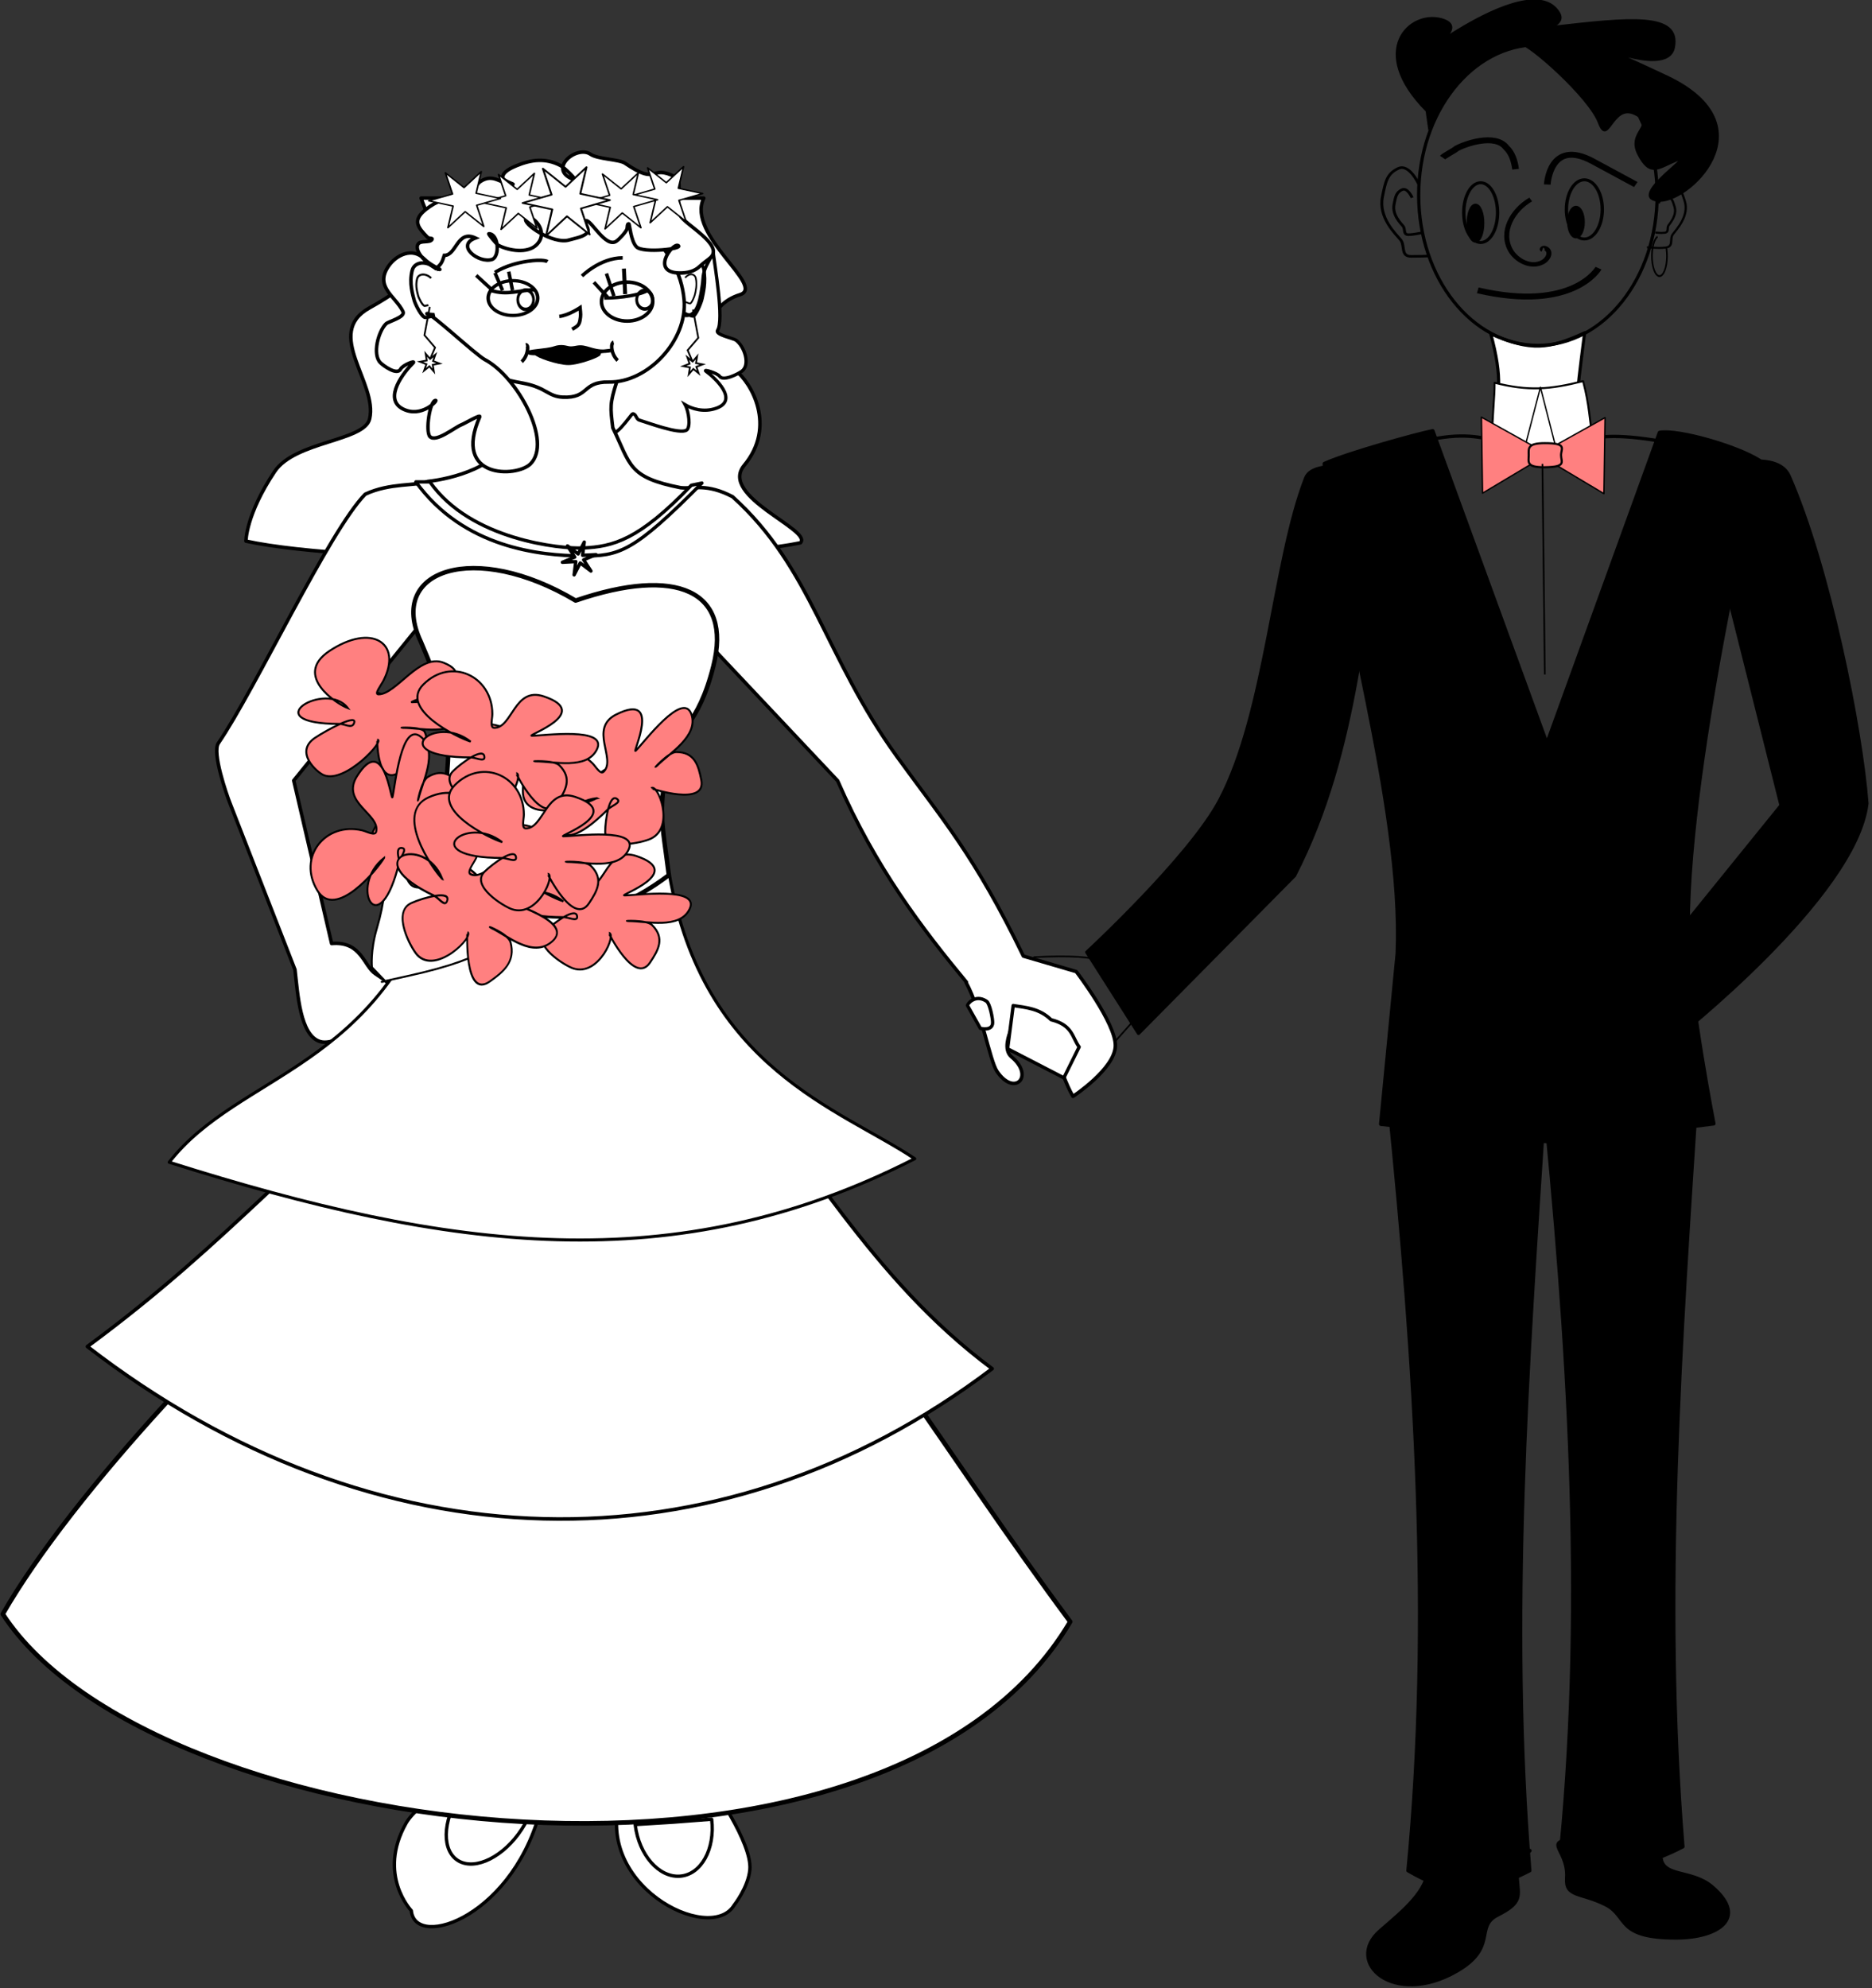 <?xml version="1.0" encoding="UTF-8" standalone="no"?>
<!-- Created with Inkscape (http://www.inkscape.org/) -->
<svg xmlns:dc="http://purl.org/dc/elements/1.1/" xmlns:cc="http://creativecommons.org/ns#" xmlns:rdf="http://www.w3.org/1999/02/22-rdf-syntax-ns#" xmlns:svg="http://www.w3.org/2000/svg" xmlns="http://www.w3.org/2000/svg" xmlns:xlink="http://www.w3.org/1999/xlink" xmlns:sodipodi="http://sodipodi.sourceforge.net/DTD/sodipodi-0.dtd" xmlns:inkscape="http://www.inkscape.org/namespaces/inkscape" width="506.383" height="537.851" id="svg2" version="1.1" inkscape:version="0.48.0 r9654" sodipodi:docname="cartoon.svg">
  <rect width="100%" height="100%" fill="#333333" stroke="none"/>
  <defs id="defs4"/>
  <sodipodi:namedview id="base" pagecolor="#ffffff" bordercolor="#666666" borderopacity="1.0" inkscape:pageopacity="0.0" inkscape:pageshadow="2" inkscape:zoom="2.8" inkscape:cx="410.75335" inkscape:cy="414.40575" inkscape:document-units="px" inkscape:current-layer="layer1" showgrid="false" inkscape:window-width="1280" inkscape:window-height="968" inkscape:window-x="-4" inkscape:window-y="-4" inkscape:window-maximized="1" showborder="false" showguides="true" inkscape:guide-bbox="true" fit-margin-top="0" fit-margin-left="0" fit-margin-right="0" fit-margin-bottom="0"/>
  <g inkscape:label="Layer 1" inkscape:groupmode="layer" id="layer1" transform="translate(-395.344,-963.48)">
    <g id="g3265" transform="matrix(0.453,0,0,0.453,611.315,816.751)">
      <path sodipodi:nodetypes="ccccc" inkscape:connector-curvature="0" id="rect3127" d="m 413.449,523.258 c 24.041,10.672 35.021,9.036 56.031,-0.626 -5.992,48.217 -5.709,35.367 4.806,62.587 -18.922,5.604 -38.406,8.283 -60,0 4.178,-27.22 6.389,-34.741 -0.837,-61.961 z" style="fill:#ffffff;fill-opacity:1;fill-rule:evenodd;stroke:#000000;stroke-width:1.861;stroke-linecap:round;stroke-linejoin:round;stroke-miterlimit:4;stroke-opacity:1;stroke-dashoffset:0"/>
      <g transform="matrix(1,0,0,0.884,117.178,75.584)" id="g3781">
        <path sodipodi:type="arc" style="fill:none;stroke:#000000;stroke-width:2.73;stroke-opacity:1" id="path2985" sodipodi:cx="351.42856" sodipodi:cy="443.79074" sodipodi:rx="100" sodipodi:ry="128.21048" d="m 451.429,443.791 c 0,70.809 -44.772,128.21 -100,128.21 -55.228,0 -100,-57.402 -100,-128.21 0,-70.809 44.772,-128.21 100,-128.21 55.228,0 100,57.402 100,128.21 z" transform="matrix(0.712,0,0,0.792,74.191,61.19)"/>
        <path sodipodi:type="arc" style="fill:none;stroke:#000000;stroke-width:2;stroke-linecap:round;stroke-linejoin:round;stroke-miterlimit:4;stroke-opacity:1;stroke-dasharray:none;stroke-dashoffset:0" id="path3755" sodipodi:cx="278.80209" sodipodi:cy="415.96606" sodipodi:rx="10.101525" sodipodi:ry="20.203051" d="m 288.904,415.966 c 0,11.158 -4.523,20.203 -10.102,20.203 -5.579,0 -10.102,-9.045 -10.102,-20.203 0,-11.158 4.523,-20.203 10.102,-20.203 5.579,0 10.102,9.045 10.102,20.203 z" transform="translate(11.429,8.571)"/>
        <path sodipodi:type="arc" style="fill:none;stroke:#000000;stroke-width:2;stroke-linecap:round;stroke-linejoin:round;stroke-miterlimit:4;stroke-opacity:1;stroke-dasharray:none;stroke-dashoffset:0" id="path3757" sodipodi:cx="342.14285" sodipodi:cy="426.64789" sodipodi:rx="10.714286" sodipodi:ry="20" d="m 352.857,426.648 c 0,11.046 -4.797,20 -10.714,20 -5.917,0 -10.714,-8.954 -10.714,-20 0,-11.046 4.797,-20 10.714,-20 5.917,0 10.714,8.954 10.714,20 z" transform="translate(10,-4.286)"/>
        <path sodipodi:type="arc" style="fill:#000000;stroke:#000000;stroke-width:2;stroke-linecap:round;stroke-linejoin:round;stroke-miterlimit:4;stroke-opacity:1;stroke-dasharray:none;stroke-dashoffset:0" id="path3759" sodipodi:cx="287.14285" sodipodi:cy="431.64789" sodipodi:rx="4.2857141" sodipodi:ry="12.142858" d="m 291.429,431.648 c 0,6.706 -1.919,12.143 -4.286,12.143 -2.367,0 -4.286,-5.437 -4.286,-12.143 0,-6.706 1.919,-12.143 4.286,-12.143 2.367,0 4.286,5.437 4.286,12.143 z"/>
        <path sodipodi:type="arc" style="fill:#000000;fill-opacity:1;fill-rule:evenodd;stroke:#000000;stroke-width:2;stroke-linecap:round;stroke-linejoin:round;stroke-miterlimit:4;stroke-opacity:1;stroke-dasharray:none;stroke-dashoffset:0" id="path3761" sodipodi:cx="347.14285" sodipodi:cy="430.93362" sodipodi:rx="4.2857141" sodipodi:ry="10" d="m 351.429,430.934 c 0,5.523 -1.919,10 -4.286,10 -2.367,0 -4.286,-4.477 -4.286,-10 0,-5.523 1.919,-10 4.286,-10 2.367,0 4.286,4.477 4.286,10 z"/>
        <path sodipodi:type="spiral" style="fill:none;stroke:#000000;stroke-width:3;stroke-linecap:butt;stroke-linejoin:miter;stroke-opacity:1" id="path3763" sodipodi:cx="318.57144" sodipodi:cy="436.64789" sodipodi:expansion="3.5" sodipodi:revolution="1.42" sodipodi:radius="34.552532" sodipodi:argument="-4.414721" sodipodi:t0="0.14" d="m 318.536,436.649 c -0.245,-0.081 -0.068,-0.498 0.021,-0.614 0.758,-0.989 2.304,-0.171 2.903,0.544 2.366,2.826 -0.09,6.883 -2.685,8.492 -7.237,4.486 -16.012,-1.312 -19.299,-7.964 -6.198,-12.542 1.18,-27.176 12.063,-34.288" transform="translate(8.571,12.857)"/>
        <path style="fill:none;stroke:#000000;stroke-width:4;stroke-linecap:butt;stroke-linejoin:miter;stroke-opacity:1" d="m 330,405.555 c 0,0 1.429,-31.429 27.143,-15.714 25.714,15.714 25.714,15.714 25.714,15.714" id="path3765" inkscape:connector-curvature="0"/>
        <path style="fill:none;stroke:#000000;stroke-width:4;stroke-linecap:butt;stroke-linejoin:miter;stroke-opacity:1" d="m 311.082,395.219 c -0.647,-5.203 -1.941,-10.683 -5.585,-14.649 -6.641,-9.808 -24.883,-2.385 -29.721,0.694 -1.144,1.272 -7.221,4.744 -8.265,6.098" id="path3767" inkscape:connector-curvature="0" sodipodi:nodetypes="cccc"/>
        <path sodipodi:nodetypes="cc" style="fill:none;stroke:#000000;stroke-width:4;stroke-linecap:butt;stroke-linejoin:miter;stroke-opacity:1" d="m 288.485,477.034 c 57.187,14.996 72.107,-14.972 72.107,-14.972" id="path3769" inkscape:connector-curvature="0"/>
        <path style="fill:none;stroke:#000000;stroke-width:1.741;stroke-linecap:butt;stroke-linejoin:miter;stroke-opacity:1" d="m 253.209,405.241 c 0,0 -5.614,-14.077 -12.222,-10.529 -6.608,3.548 -7.565,8.56 -9.434,19.278 -2.441,13.996 8.032,25.012 10.849,28.898 2.816,3.885 -0.127,11.223 6.282,11.2 6.409,-0.023 8.458,-0.071 11.003,-0.358" id="path3773" inkscape:connector-curvature="0" sodipodi:nodetypes="cssssc"/>
        <path sodipodi:nodetypes="cssssc" inkscape:connector-curvature="0" id="path3775" d="m 393.539,412.295 c 0,0 3.723,-11.05 9.43,-9.09 5.707,1.959 6.829,5.589 9.083,13.371 2.943,10.161 -5.007,19.434 -7.084,22.614 -2.077,3.18 0.844,8.336 -4.466,8.978 -5.31,0.642 -8.813,-0.251 -10.94,-0.203" style="fill:none;stroke:#000000;stroke-width:1.374;stroke-linecap:butt;stroke-linejoin:miter;stroke-opacity:1"/>
        <path style="fill:#000000;stroke:#000000;stroke-width:1px;stroke-linecap:butt;stroke-linejoin:miter;stroke-opacity:1" d="m 257.857,355.934 c -35.714,-40.714 -10,-68.571 9.286,-62.143 19.286,6.429 -19.286,27.143 8.571,7.857 27.857,-19.286 52.857,-28.571 61.429,-12.143 8.571,16.429 -48.571,15 -3.571,9.286 45,-5.714 76.429,-10 72.143,14.286 -4.286,24.286 -67.143,-14.286 -4.286,19.286 62.857,33.571 12.143,87.143 -5.714,84.286 -17.857,-2.857 22.143,-32.143 11.429,-27.143 -10.714,5 -15.714,11.429 -22.857,-4.286 -7.143,-15.714 11.429,-20 -2.143,-27.143 -13.571,-7.143 -15.714,22.857 -21.429,5.714 C 355,346.648 319.286,310.934 314.286,310.934 c -5,0 -27.857,14.286 -27.857,14.286 l -17.857,22.857 -9.286,19.286 z" id="path3777" inkscape:connector-curvature="0" sodipodi:nodetypes="csssssssssssscccc"/>
        <path sodipodi:type="arc" style="fill:none;stroke:#000000;stroke-width:2;stroke-linecap:round;stroke-linejoin:round;stroke-miterlimit:4;stroke-opacity:1;stroke-dasharray:none;stroke-dashoffset:0" id="path3779" sodipodi:cx="390.71429" sodipodi:cy="469.50504" sodipodi:rx="9.2857141" sodipodi:ry="21.428572" d="m 399.409,461.983 c 1.8,11.082 -0.633,23.433 -5.435,27.587 -4.802,4.154 -10.154,-1.461 -11.954,-12.543 -1.8,-11.082 0.633,-23.433 5.435,-27.587 0.06,-0.052 0.12,-0.102 0.181,-0.151" transform="matrix(0.483,0,0,0.632,208.288,157.147)" sodipodi:start="5.9245153" sodipodi:end="10.657589" sodipodi:open="true"/>
        <path sodipodi:nodetypes="cssssc" inkscape:connector-curvature="0" id="path4452" d="m 249.314,414.463 c 0,0 -2.8,-7.198 -6.096,-5.384 -3.296,1.814 -3.773,4.377 -4.705,9.858 -1.217,7.157 4.006,12.79 5.411,14.776 1.405,1.987 -0.063,5.739 3.133,5.727 3.197,-0.012 7.249,-1.178 8.518,-1.325" style="fill:none;stroke:#000000;stroke-width:1.741;stroke-linecap:butt;stroke-linejoin:miter;stroke-opacity:1"/>
        <path style="fill:none;stroke:#000000;stroke-width:1.374;stroke-linecap:butt;stroke-linejoin:miter;stroke-opacity:1" d="m 396.509,418.272 c 0,0 1.916,-6.117 4.853,-5.032 2.937,1.085 3.515,3.094 4.675,7.402 1.514,5.625 -2.577,10.758 -3.646,12.519 -1.069,1.76 0.434,4.614 -2.299,4.97 -2.733,0.356 -4.536,-0.139 -5.631,-0.112" id="path4454" inkscape:connector-curvature="0" sodipodi:nodetypes="cssssc"/>
      </g>
      <path sodipodi:nodetypes="csccccc" inkscape:connector-curvature="0" id="rect3161" d="m 537.143,606.648 c 0,0 45.956,-17.359 54.286,1.579 23.693,53.866 43.049,150.726 46.466,195.46 -6.581,55.769 -115.401,140.992 -115.401,140.992 l -20.389,-34.972 84.853,-104.829 z" style="fill:#000000;fill-opacity:1;fill-rule:evenodd;stroke:#000000;stroke-width:2.276;stroke-linecap:round;stroke-linejoin:round;stroke-miterlimit:4;stroke-opacity:1;stroke-dashoffset:0"/>
      <path sodipodi:nodetypes="cscccc" inkscape:connector-curvature="0" id="rect3133" d="m 349.513,594.716 c 60.044,-22.23 64.377,-1.953 96.916,-2.404 26.331,-0.364 16.764,-17.623 95.013,0.441 l -22.223,241.416 -147.482,0 z" style="fill:none;stroke:#000000;stroke-width:1.971;stroke-linecap:round;stroke-linejoin:round;stroke-miterlimit:4;stroke-opacity:1;stroke-dashoffset:0"/>
      <path style="fill:#ffffff;fill-opacity:1;fill-rule:evenodd;stroke:#000000;stroke-width:1.153;stroke-linecap:round;stroke-linejoin:round;stroke-miterlimit:4;stroke-opacity:1;stroke-dashoffset:0" d="m 415.714,552.462 c 20,5.063 32.857,4.114 52.857,-0.949 3.906,14.729 3.771,23.264 5.714,33.707 -21.064,15.721 -43.406,12.463 -60,0 -0.108,-11.157 1.512,-23.743 1.429,-32.758 z" id="path3136" inkscape:connector-curvature="0" sodipodi:nodetypes="ccccc"/>
      <path sodipodi:nodetypes="cccc" inkscape:connector-curvature="0" id="path3138" d="m 453.396,595.455 -20.729,-0.155 c 3.475,-13.376 6.95,-26.753 10.425,-40.129 z" inkscape:transform-center-y="-6.6622423" inkscape:transform-center-x="0.020023163" style="fill:none;stroke:#000000;stroke-width:0.792;stroke-linecap:round;stroke-linejoin:round;stroke-miterlimit:4;stroke-opacity:1;stroke-dashoffset:0"/>
      <g transform="matrix(0.409,0,0,0.409,330.732,335.415)" style="fill:#000000" id="g3145">
        <path sodipodi:type="star" style="fill:#ff8080;stroke:#000000;stroke-width:2;stroke-linecap:round;stroke-linejoin:round;stroke-miterlimit:4;stroke-opacity:1;stroke-dasharray:none;stroke-dashoffset:0" id="path3141" sodipodi:sides="3" sodipodi:cx="221.42857" sodipodi:cy="635.93359" sodipodi:r1="64.067085" sodipodi:r2="32.033543" sodipodi:arg1="-2.1093038" sodipodi:arg2="-1.0621062" inkscape:flatsided="true" inkscape:rounded="0" inkscape:randomized="0" d="m 188.571,580.934 96.917,54.045 -95.263,56.91 z" inkscape:transform-center-x="-15.601413" inkscape:transform-center-y="0.4775602"/>
        <path inkscape:transform-center-y="0.4775602" inkscape:transform-center-x="15.601413" d="m 188.571,580.934 96.917,54.045 -95.263,56.91 z" inkscape:randomized="0" inkscape:rounded="0" inkscape:flatsided="true" sodipodi:arg2="-1.0621062" sodipodi:arg1="-2.1093038" sodipodi:r2="32.033543" sodipodi:r1="64.067085" sodipodi:cy="635.93359" sodipodi:cx="221.42857" sodipodi:sides="3" id="path3143" style="fill:#ff8080;stroke:#000000;stroke-width:2;stroke-linecap:round;stroke-linejoin:round;stroke-miterlimit:4;stroke-opacity:1;stroke-dasharray:none;stroke-dashoffset:0" sodipodi:type="star" transform="matrix(-1,0,0,1,557.631,0.714)"/>
      </g>
      <path sodipodi:nodetypes="sssss" inkscape:connector-curvature="0" id="path3149" d="m 223.571,661.648 c 0,6.312 5.582,11.203 -15.357,11.429 -18.216,0.196 -15.357,-5.117 -15.357,-11.429 0,-6.312 -1.644,-11.429 15.357,-11.429 21.545,0 15.357,5.117 15.357,11.429 z" style="fill:#ff8080;fill-opacity:1;fill-rule:evenodd;stroke:#000000;stroke-width:2;stroke-linecap:round;stroke-linejoin:round;stroke-miterlimit:4;stroke-opacity:1;stroke-dashoffset:0" transform="matrix(0.629,0,0,0.629,314.785,179.548)"/>
      <path sodipodi:nodetypes="cscccccccccc" inkscape:connector-curvature="0" id="path3152" d="m 378.731,581.3 c -9.456,1.88 -50.177,13.078 -64.572,19.533 6.204,75.282 47.248,204.2 43.602,292.371 l -9.899,101.938 92.133,9.872 17.088,1.118 89.41,-11.264 c 0,0 -14.234,-72.996 -15.239,-108.57 -2.735,-96.781 42.688,-287.268 42.688,-287.268 -13.356,-8.592 -48.743,-18.701 -59.662,-16.749 l -67.319,185.909 z" style="fill:#000000;stroke:#000000;stroke-width:2.343;stroke-linecap:round;stroke-linejoin:round;stroke-miterlimit:4;stroke-opacity:1;stroke-dashoffset:0"/>
      <path inkscape:connector-curvature="0" id="path3157" d="m 444.286,600.934 1.429,125.714" style="fill:none;stroke:#000000;stroke-width:1px;stroke-linecap:butt;stroke-linejoin:miter;stroke-opacity:1"/>
      <g transform="matrix(-1,0,0,1,901.621,-24.244)" id="g3178">
        <path sodipodi:nodetypes="sssssss" inkscape:connector-curvature="0" id="path3180" d="m 554.348,1501.067 c 21.696,18.877 -8.039,46.068 -45.889,24.27 -24.688,-14.218 -10.632,-26.53 -24.348,-33.474 -15.171,-7.68 -12.547,-11.195 -11.72,-22.997 1.367,-19.531 -23.616,-14.989 9.575,-16.23 57.642,-2.154 44.209,-9.526 43.696,9.883 -0.386,14.619 15.514,27.087 28.686,38.548 z" style="fill:#000000;fill-opacity:1;fill-rule:evenodd;stroke:#000000;stroke-width:1.832;stroke-linecap:round;stroke-linejoin:round;stroke-miterlimit:4;stroke-opacity:1;stroke-dashoffset:0"/>
      </g>
      <path sodipodi:nodetypes="ccccc" inkscape:connector-curvature="0" id="rect3165" d="m 352.573,982.716 92.731,5.714 c -9.869,150.849 -20.894,301.699 -8.571,452.548 -32.283,16.805 -50.649,12.97 -72.731,0 14.368,-148.21 4.41,-302.501 -11.429,-458.263 z" style="fill:#000000;fill-opacity:1;fill-rule:evenodd;stroke:#000000;stroke-width:2;stroke-linecap:round;stroke-linejoin:round;stroke-miterlimit:4;stroke-opacity:1;stroke-dashoffset:0"/>
      <path style="fill:#000000;fill-opacity:1;fill-rule:evenodd;stroke:#000000;stroke-width:2;stroke-linecap:round;stroke-linejoin:round;stroke-miterlimit:4;stroke-opacity:1;stroke-dashoffset:0" d="m 444.002,968.43 92.731,5.714 c -9.869,150.849 -20.894,301.699 -8.571,452.548 -32.283,16.805 -50.649,12.97 -72.731,0 14.368,-148.21 4.41,-302.501 -11.429,-458.263 z" id="path3170" inkscape:connector-curvature="0" sodipodi:nodetypes="ccccc"/>
      <g transform="matrix(1.305,0,0,1.305,-166.895,-486.588)" id="g3175">
        <path style="fill:#000000;fill-opacity:1;fill-rule:evenodd;stroke:#000000;stroke-width:1.383;stroke-linecap:round;stroke-linejoin:round;stroke-miterlimit:4;stroke-opacity:1;stroke-dashoffset:0" d="m 546.271,1484.564 c 16.376,14.248 2.514,23.274 -16.454,23.369 -28.007,0.141 -22.167,-9.923 -32.52,-15.164 -11.451,-5.797 -18.561,-3.399 -17.938,-12.307 1.032,-14.742 -14.794,-17.375 10.257,-18.311 43.508,-1.626 33.368,-7.19 32.981,7.46 -0.292,11.034 13.73,6.303 23.672,14.954 z" id="path3172" inkscape:connector-curvature="0" sodipodi:nodetypes="sssssss"/>
      </g>
      <g id="g3217">
        <g transform="matrix(0.974,0.226,-0.226,0.974,152.357,-50.705)" inkscape:transform-center-y="118.96563" inkscape:transform-center-x="67.980347" id="g3221">
          <path sodipodi:nodetypes="sccccss" inkscape:connector-curvature="0" id="rect3159" d="m 295.898,608.976 c 2.153,-14.709 47.193,-13.5 47.193,-13.5 4.406,82.125 20.601,164.25 0,246.375 l -69.468,112.865 -41.063,-40.291 c 0,0 47.031,-69.204 56.818,-106.374 15.188,-57.681 -1.129,-146.825 6.52,-199.075 z" style="fill:#000000;fill-opacity:1;fill-rule:evenodd;stroke:#000000;stroke-width:1.928;stroke-linecap:round;stroke-linejoin:round;stroke-miterlimit:4;stroke-opacity:1;stroke-dashoffset:0" inkscape:transform-center-x="25.714286" inkscape:transform-center-y="99.999999"/>
          <path inkscape:transform-center-y="14.949948" inkscape:transform-center-x="14.32978" sodipodi:nodetypes="csccsscc" inkscape:connector-curvature="0" id="rect3214" d="m 270.058,946.025 c -12.666,-12.171 -20.381,-21.491 -28.994,-27.912 -2.816,-2.099 -18.5,0.504 -38.395,6.314 l -5.575,42.069 c 4.197,6.811 -5.975,14.404 1.134,15.438 4.613,0.671 12.786,1.564 21.423,2.332 13.855,1.233 19.533,2.489 29.586,0.119 z" style="fill:none;stroke:#000000;stroke-width:0.979;stroke-linecap:round;stroke-linejoin:round;stroke-miterlimit:4;stroke-opacity:1;stroke-dashoffset:0"/>
        </g>
      </g>
    </g>
    <path sodipodi:nodetypes="csccc" inkscape:connector-curvature="0" id="path4360" d="m 593.916,1478.866 c 0,0 3.852,-4.86 4.269,-9.664 0.63,-7.259 -10.568,-22.93 -10.568,-22.93 l -24.007,2.281 c -8.82,24.567 23.797,41.103 30.306,30.313 z" inkscape:transform-center-y="7.5983439" inkscape:transform-center-x="-0.38413096" style="fill:#ffffff;fill-opacity:1;fill-rule:evenodd;stroke:#000000;stroke-width:0.907;stroke-linecap:round;stroke-linejoin:round;stroke-miterlimit:4;stroke-opacity:1;stroke-dashoffset:0"/>
    <path style="fill:#ffffff;fill-opacity:1;fill-rule:evenodd;stroke:#000000;stroke-width:0.949;stroke-linecap:round;stroke-linejoin:round;stroke-miterlimit:4;stroke-opacity:1;stroke-dashoffset:0" d="m 495.234,1046.807 c -12.321,6.845 2.37,20.262 0.098,29.988 -1.42,6.077 -20.194,6.002 -25.696,14.246 -7.809,11.7 -7.76,18.818 -7.76,18.818 29.35,6.426 121.807,6.256 149.987,0.457 3.375,-3.489 -22.173,-12.567 -15.211,-20.957 8.756,-10.551 2.03,-22.406 -2.585,-25.871 -10.348,-7.77 -7.065,-17.69 1.378,-20.27 7.285,-2.225 -14.601,-16.118 -9.726,-26.139 -25.489,0 -50.977,-0.01 -76.466,-0.015 2.673,8.157 10.426,16.16 -14.021,29.741 z" id="rect3392" inkscape:connector-curvature="0" sodipodi:nodetypes="cssscsssccsc"/>
    <path style="fill:#ffffff;stroke:#000000;stroke-width:0.886;stroke-linecap:butt;stroke-linejoin:miter;stroke-miterlimit:4;stroke-opacity:1;stroke-dasharray:none" d="m 585.253,1041.057 c -0.718,5.253 -1.833,7.805 -4.327,7.789 -3.772,-1.382 -4.544,1.849 -6.481,3.31 -4.49,3.387 -9,11.424 -11.505,12.341 -3.592,1.316 -2.555,8.317 -2.483,14.545 0.059,5.057 5.669,-3.636 6.014,-3.636 0.993,0 0.905,1.459 1.827,1.729 1.997,0.585 10.997,4 12.803,2.676 1.08,-0.791 0.621,-4.896 -0.42,-6.833 1.685,1.001 4.949,2.208 8.519,0.9 6.006,-2.2 -0.395,-8.142 -2.877,-9.96 -0.964,-0.706 3.06,0.457 3.67,1.35 1.007,1.476 5.137,-0.72 5.997,-1.35 2.418,-1.772 0.706,-6.754 -1.568,-8.42 -0.699,-0.512 -5.786,-1.47 -4.963,-2.676 1.792,-2.626 -0.795,-17.888 -1.164,-20.777 -3.422,5.538 -2.464,5.751 -3.041,9.013 z" id="path3068" inkscape:connector-curvature="0" sodipodi:nodetypes="ccassssscsssssscc"/>
    <path style="fill:#ffffff;fill-opacity:1;fill-rule:evenodd;stroke:#000000;stroke-width:0.949;stroke-linecap:round;stroke-linejoin:round;stroke-miterlimit:4;stroke-opacity:1;stroke-dashoffset:0" d="m 544.394,1063.369 c -6.616,0.03 -12.345,0.852 -11.475,2.607 3.246,6.551 1.086,6.076 0.028,13.416 -0.058,0.336 -0.114,0.59 -0.241,1.417 -1.359,8.842 -15.396,12.245 -21.675,12.906 -2.977,1.288 -10.178,0.303 -16.901,3.457 -9.829,10.05 -29.636,52.622 -39.724,67.363 -1.727,2.523 2.253,13.937 3.046,15.966 l 17.68,45.277 c 0.765,6.485 1.343,17.839 6.828,19.465 5.083,1.507 16.479,-7.55 18.034,-13.473 0.41,-1.561 2.68,-1.115 -3.032,-4.817 -3.298,-2.137 -3.82,-8.934 -11.914,-8.231 l -10.243,-44.101 33.221,-40.985 c 20.48,28.195 2.853,76.341 20.287,72.222 l 44.725,-1.346 c 0,0 0.645,-26.837 4.023,-51.511 2.526,-7.684 -5.121,-16.823 9.52,-15.853 l 35.346,37.528 c 10.279,23.61 23.005,40.176 34.85,54.5 l -0.113,0.057 c 4.128,7.506 6.412,21.169 8.373,24.069 4.729,6.995 10.239,1.321 3.938,-3.91 -2.349,-1.95 -0.631,-6.124 -0.255,-7.197 12.434,0.674 13.011,11.473 16.873,17.864 0,0 11.335,-7.429 11.461,-13.677 0.123,-6.095 -10.583,-20.068 -10.583,-20.068 l -14.294,-4.193 c -13.213,-27.251 -21.91,-36.979 -34.185,-53.947 -19.688,-27.215 -23.004,-50.946 -44.484,-70.324 -6.997,-3.678 -10.612,-2.082 -14.025,-2.437 -14.295,-2.806 -13.492,-6.159 -18.374,-16.221 -0.669,-5.511 -0.85,-6.463 1.048,-12.382 0.712,-2.219 -9.258,-3.481 -17.765,-3.443 z" id="path3130" inkscape:connector-curvature="0" sodipodi:nodetypes="sscsccsccsssccccccccccssccsccscccss"/>
    <g id="g3026" transform="matrix(0.474,0,0,0.474,468.979,844.546)" style="stroke-width:2;stroke-miterlimit:4;stroke-dasharray:none">
      <path sodipodi:nodetypes="sssssss" inkscape:connector-curvature="0" id="path3404" d="m 235.048,422.027 c 2.02,23.317 -20.85,47.337 -42.926,46.923 -15.518,-0.291 -11,9.301 -26.27,8.635 -8.426,-0.367 -9.433,-5.396 -22.199,-7.885 -9.848,-1.92 -49.592,-7.621 -54.067,-47.673 -3.469,-31.049 32.563,-56.569 72.731,-56.569 40.168,0 70.034,25.443 72.731,56.569 z" style="fill:#ffffff;stroke:#000000;stroke-linecap:round;stroke-linejoin:round;stroke-opacity:1;stroke-dashoffset:0"/>
      <path transform="translate(8.081,0)" d="m 209.102,423.037 c 0,6.137 -6.558,11.112 -14.647,11.112 -8.089,0 -14.647,-4.975 -14.647,-11.112 0,-6.137 6.558,-11.112 14.647,-11.112 8.089,0 14.647,4.975 14.647,11.112 z" sodipodi:ry="11.111678" sodipodi:rx="14.647212" sodipodi:cy="423.03714" sodipodi:cx="194.45436" id="path3798" style="fill:none;stroke:#000000;stroke-width:2;stroke-linecap:round;stroke-linejoin:round;stroke-miterlimit:4;stroke-opacity:1;stroke-dasharray:none;stroke-dashoffset:0" sodipodi:type="arc"/>
      <path transform="matrix(1,0,0,0.937,6.061,23.233)" d="m 145.462,424.552 c 0,5.858 -6.332,10.607 -14.142,10.607 -7.81,0 -14.142,-4.749 -14.142,-10.607 0,-5.858 6.332,-10.607 14.142,-10.607 7.81,0 14.142,4.749 14.142,10.607 z" sodipodi:ry="10.606602" sodipodi:rx="14.142136" sodipodi:cy="424.55237" sodipodi:cx="131.31982" id="path3800" style="fill:none;stroke:#000000;stroke-width:2;stroke-linecap:round;stroke-linejoin:round;stroke-miterlimit:4;stroke-opacity:1;stroke-dasharray:none;stroke-dashoffset:0" sodipodi:type="arc"/>
      <path transform="matrix(0.681,0,0,0.83,74.232,69.589)" d="m 210,424.505 c 0,3.55 -3.038,6.429 -6.786,6.429 -3.748,0 -6.786,-2.878 -6.786,-6.429 0,-3.55 3.038,-6.429 6.786,-6.429 3.748,0 6.786,2.878 6.786,6.429 z" sodipodi:ry="6.4285712" sodipodi:rx="6.7857141" sodipodi:cy="424.50504" sodipodi:cx="203.21428" id="path3802" style="fill:none;stroke:#000000;stroke-width:2.409;stroke-linecap:round;stroke-linejoin:round;stroke-miterlimit:4;stroke-opacity:1;stroke-dasharray:none;stroke-dashoffset:0" sodipodi:type="arc"/>
      <path transform="matrix(0.574,0,0,0.738,64.691,108.413)" d="m 147.143,424.862 c 0,4.142 -3.518,7.5 -7.857,7.5 -4.339,0 -7.857,-3.358 -7.857,-7.5 0,-4.142 3.518,-7.5 7.857,-7.5 4.339,0 7.857,3.358 7.857,7.5 z" sodipodi:ry="7.5" sodipodi:rx="7.8571429" sodipodi:cy="424.86218" sodipodi:cx="139.28572" id="path3804" style="fill:none;stroke:#000000;stroke-width:2.71;stroke-linecap:round;stroke-linejoin:round;stroke-miterlimit:4;stroke-opacity:1;stroke-dasharray:none;stroke-dashoffset:0" sodipodi:type="arc"/>
      <path inkscape:connector-curvature="0" id="path3806" d="m 125,415.934 c -8.571,-7.857 -8.571,-7.857 -8.571,-7.857 z" style="fill:none;stroke:#000000;stroke-width:2;stroke-linecap:butt;stroke-linejoin:miter;stroke-miterlimit:4;stroke-opacity:1;stroke-dasharray:none"/>
      <path inkscape:connector-curvature="0" id="path3808" d="m 127.143,406.648 4.286,10" style="fill:none;stroke:#000000;stroke-width:2;stroke-linecap:butt;stroke-linejoin:miter;stroke-miterlimit:4;stroke-opacity:1;stroke-dasharray:none"/>
      <path inkscape:connector-curvature="0" id="path3810" d="m 135,405.934 2.143,10.714" style="fill:none;stroke:#000000;stroke-width:2;stroke-linecap:butt;stroke-linejoin:miter;stroke-miterlimit:4;stroke-opacity:1;stroke-dasharray:none"/>
      <path inkscape:connector-curvature="0" id="path3814" d="m 183.571,412.005 7.857,8.571" style="fill:none;stroke:#000000;stroke-width:2;stroke-linecap:butt;stroke-linejoin:miter;stroke-miterlimit:4;stroke-opacity:1;stroke-dasharray:none"/>
      <path inkscape:connector-curvature="0" id="path3816" d="M 190.714,407.005 195,419.862" style="fill:none;stroke:#000000;stroke-width:2;stroke-linecap:butt;stroke-linejoin:miter;stroke-miterlimit:4;stroke-opacity:1;stroke-dasharray:none"/>
      <path inkscape:connector-curvature="0" id="path3820" d="m 200.714,404.219 0.714,14.571" style="fill:none;stroke:#000000;stroke-width:2.258;stroke-linecap:butt;stroke-linejoin:miter;stroke-miterlimit:4;stroke-opacity:1;stroke-dasharray:none"/>
      <path inkscape:transform-center-y="-8.3221817" inkscape:transform-center-x="2.7550046" sodipodi:nodetypes="ccsc" inkscape:connector-curvature="0" id="path3822" d="m 163.843,431.498 c 5.385,-0.646 11.849,-5.012 11.849,-5.012 0.354,3.693 0.455,4.271 -0.039,7.191 -0.511,3.017 -1.778,3.541 -4.476,5.164" style="fill:none;stroke:#000000;stroke-width:2;stroke-linecap:butt;stroke-linejoin:miter;stroke-miterlimit:4;stroke-opacity:1;stroke-dasharray:none"/>
      <path sodipodi:nodetypes="cc" inkscape:connector-curvature="0" id="path3824" d="m 176.786,408.434 c 0,0 10.357,-10.357 23.214,-10.357" style="fill:none;stroke:#000000;stroke-width:2;stroke-linecap:butt;stroke-linejoin:miter;stroke-miterlimit:4;stroke-opacity:1;stroke-dasharray:none"/>
      <path sodipodi:nodetypes="csc" inkscape:connector-curvature="0" id="path3826" d="m 157.136,400.185 c 0,0 -2.356,-1.524 -11.539,-0.143 -12.232,1.84 -18.459,6.36 -18.459,6.36" style="fill:none;stroke:#000000;stroke-width:2;stroke-linecap:butt;stroke-linejoin:miter;stroke-miterlimit:4;stroke-opacity:1;stroke-dasharray:none"/>
      <path sodipodi:nodetypes="sssssss" inkscape:connector-curvature="0" id="path3828" d="m 193.214,450.934 c 1.355,-0.265 -12.334,1.786 -24.464,1.786 -12.131,0 -20.723,0.247 -21.964,-0.357 -2.231,-1.086 9.743,-1.277 14.286,-2.857 4.038,-1.405 6.672,-0.214 8.214,1.2e-4 2.674,0.371 4.18,-0.527 6.597,-0.529 4.592,-0.003 8.745,3.637 17.331,1.958 z" style="fill:#000000;stroke:#000000;stroke-width:2;stroke-linecap:round;stroke-linejoin:round;stroke-miterlimit:4;stroke-opacity:1;stroke-dasharray:none;stroke-dashoffset:0"/>
      <path style="fill:#000000;stroke:#000000;stroke-width:2;stroke-linecap:round;stroke-linejoin:round;stroke-miterlimit:4;stroke-opacity:1;stroke-dasharray:none;stroke-dashoffset:0" d="m 186.613,452.762 c 0,-1.125 -8.015,-0.291 -17.903,-0.291 -9.888,0 -17.903,-0.834 -17.903,0.291 0,1.125 12.119,5.502 18.194,5.504 5.749,0.002 17.612,-4.379 17.612,-5.504 z" id="path3831" inkscape:connector-curvature="0" sodipodi:nodetypes="sssss"/>
      <path sodipodi:nodetypes="csc" inkscape:connector-curvature="0" id="path3016" d="m 194.809,446.247 c 0,0 -1.594,0.4 -0.88,4.329 0.714,3.929 3.214,6.071 3.214,6.071" style="fill:none;stroke:#000000;stroke-width:2;stroke-linecap:butt;stroke-linejoin:miter;stroke-miterlimit:4;stroke-opacity:1;stroke-dasharray:none"/>
      <path sodipodi:nodetypes="csc" style="fill:none;stroke:#000000;stroke-width:2;stroke-linecap:butt;stroke-linejoin:miter;stroke-miterlimit:4;stroke-opacity:1;stroke-dasharray:none" d="m 144.719,447.719 c 0,0 1.594,-0.357 0.88,3.571 -0.714,3.929 -3.214,6.071 -3.214,6.071" id="path3018" inkscape:connector-curvature="0"/>
      <path sodipodi:nodetypes="ccssc" inkscape:connector-curvature="0" id="path3020" d="m 234.86,403.844 c 4.666,-5.383 10.237,-4.268 11.352,0.505 1.651,7.576 -0.413,14.647 -0.826,16.92 -0.413,2.273 -3.715,10.354 -5.367,10.102 -1.651,-0.253 -4.954,-1.768 -4.954,-1.768" style="fill:none;stroke:#000000;stroke-width:1.808;stroke-linecap:butt;stroke-linejoin:miter;stroke-miterlimit:4;stroke-opacity:1;stroke-dasharray:none"/>
      <path style="fill:none;stroke:#000000;stroke-width:2;stroke-linecap:butt;stroke-linejoin:miter;stroke-miterlimit:4;stroke-opacity:1;stroke-dasharray:none" d="m 94.716,405.107 c -5.709,-5.383 -12.525,-4.268 -13.89,0.505 -2.02,7.576 0.505,14.647 1.01,16.92 0.505,2.273 4.546,10.354 6.566,10.102 2.02,-0.253 3.536,-0.758 3.536,-0.758" id="path3022" inkscape:connector-curvature="0" sodipodi:nodetypes="ccssc"/>
      <path inkscape:connector-curvature="0" id="path3024" d="m 92.806,430.435 c -0.819,0.195 -5.012,-0.325 -4.54,-0.555 1.829,-0.89 27.916,23.533 33.123,26.294 18.628,9.88 38.717,47.034 25.937,59.539 -7.971,7.8 -44.609,8.596 -28.89,-26.912 0.777,-1.755 -8.622,3.813 -10.412,4.507 -3.877,1.502 -14.543,10.332 -17.997,6.801 -2.724,-2.784 -0.085,-20.71 3.256,-20.674 1.216,0.013 -8.189,10.268 -18.742,4.847 -11.546,-5.931 0.991,-21.456 5.841,-26.202 1.884,-1.843 -5.905,1.114 -7.109,3.458 -1.989,3.872 -9.933,-1.981 -11.578,-3.662 -4.624,-4.726 -1.172,-17.841 3.272,-22.189 1.366,-1.337 11.23,-3.766 9.673,-6.966 -4.255,-8.747 -16.354,-14.058 -8.305,-25.851 4.481,-6.565 13.819,-10.9 20.251,-4.325 3.747,3.829 9.856,6.169 9.025,6.16 -3.456,-0.038 -15.052,-9.257 -12.472,-14.279 1.378,-2.683 6.889,-0.557 8.114,-2.942 0.414,-0.806 -1.88,-0.39 -2.514,-1.038 -5.671,-5.796 -9.047,-9.747 -0.834,-16.172 12.474,-9.759 19.136,-4.338 32.877,-4.188 2.41,0.026 -5.795,-0.807 -6.533,-3.102 -0.795,-2.475 2.755,-7.31 4.639,-8.536 7.481,-4.87 11.627,1.642 18.165,1.713 2.29,0.025 -5.536,-1.811 -5.512,-4.101 0.035,-3.193 5.384,-5.542 7.647,-6.483 8.874,-3.689 16.778,-4.586 25.258,-0.23 2.458,1.263 10.082,8.89 7.993,8.169 -16.1,-5.562 1.263,-20.126 9.25,-14.547 4.066,2.84 16.332,2.851 19.643,5.111 19.972,13.631 13.396,-0.091 29.264,8.06 3.671,1.886 -0.564,15.982 2.234,21.733 2.496,5.131 24.902,16.607 17.418,23.93 -1.284,1.256 -4.262,3.171 -6.116,4.984 -3.137,3.07 -7.282,3.962 -11.66,3.914 -16.789,-0.183 -4.058,-17.321 -0.84,-15.667 3.532,1.814 -19.979,4.604 -23.748,0.752 -3.337,-3.41 -3.877,-13.175 -4.402,-13.181 -1.065,-0.012 -0.695,2.013 -1.043,3.019 -0.623,1.803 -4.496,5.936 -6.138,7.005 -5.931,3.861 -14.045,-11.77 -17.045,-11.803 -2.048,-0.022 1.613,4.136 0.944,6.072 -1.068,3.091 -7.903,4.049 -10.661,4.935 -9.024,2.899 -27.594,-9.476 -24.615,-12.391 2.89,-2.828 13.796,7.487 5.896,15.217 -5.2,5.088 -15.755,3.334 -21.722,0.269 -0.928,-0.477 -6.113,-6.633 -5.484,-6.626 5.796,0.063 6.296,13.243 1.861,14.668 -7.599,2.441 -21.027,-7.981 -9.464,-12.226 -10.484,-4.92 -10.829,9.984 -17.787,9.909 -1.403,4.436 -1.916,4.872 -4.117,7.027" style="fill:#ffffff;stroke:#000000;stroke-width:2;stroke-linecap:butt;stroke-linejoin:miter;stroke-miterlimit:4;stroke-opacity:1;stroke-dasharray:none" sodipodi:nodetypes="cssssssssssssssssssssssssssssssssssssssssssssssssccc"/>
      <path style="fill:none;stroke:#000000;stroke-width:2;stroke-linecap:butt;stroke-linejoin:miter;stroke-miterlimit:4;stroke-opacity:1;stroke-dasharray:none" d="m 93.808,404.559 c -5.709,-5.383 -12.525,-4.268 -13.89,0.505 -2.02,7.576 0.505,14.647 1.01,16.92 0.505,2.273 4.546,10.354 6.566,10.102 2.02,-0.253 3.536,-0.758 3.536,-0.758" id="path3407" inkscape:connector-curvature="0" sodipodi:nodetypes="ccssc"/>
      <path sodipodi:nodetypes="ccssc" inkscape:connector-curvature="0" id="path3409" d="m 90.697,409.641 c -3.286,-3.099 -7.21,-2.456 -7.995,0.291 -1.163,4.361 0.291,8.431 0.581,9.739 0.291,1.308 2.617,5.96 3.779,5.815 1.163,-0.145 2.035,-0.436 2.035,-0.436" style="fill:none;stroke:#000000;stroke-width:1.151;stroke-linecap:butt;stroke-linejoin:miter;stroke-miterlimit:4;stroke-opacity:1;stroke-dasharray:none"/>
      <path style="fill:none;stroke:#000000;stroke-width:0.968;stroke-linecap:butt;stroke-linejoin:miter;stroke-miterlimit:4;stroke-opacity:1;stroke-dasharray:none" d="m 235.643,409.407 c 2.499,-2.883 5.482,-2.285 6.08,0.271 0.884,4.057 -0.221,7.844 -0.442,9.061 -0.221,1.217 -1.99,5.545 -2.874,5.41 -0.884,-0.135 -2.653,-0.947 -2.653,-0.947" id="path3411" inkscape:connector-curvature="0" sodipodi:nodetypes="ccssc"/>
    </g>
    <g id="g3055" transform="matrix(0.474,0,0,0.474,468.021,823.944)">
      <path inkscape:connector-curvature="0" id="path3049" d="m 91.924,469.504 -3.03,16.162 6.061,7.071 -3.03,7.071" style="fill:none;stroke:#000000;stroke-width:1px;stroke-linecap:butt;stroke-linejoin:miter;stroke-opacity:1"/>
      <path transform="translate(8.586,0)" d="m 88.893,501.829 -3.823,0.717 0.608,3.842 -2.532,-2.953 -3.023,2.448 1.291,-3.67 -3.632,-1.394 3.823,-0.717 -0.608,-3.842 2.532,2.953 3.023,-2.448 -1.291,3.67 z" inkscape:randomized="0" inkscape:rounded="0" inkscape:flatsided="false" sodipodi:arg2="0.61425866" sodipodi:arg1="0.090659887" sodipodi:r2="2.1199248" sodipodi:r1="5.5787497" sodipodi:cy="501.32397" sodipodi:cx="83.337585" sodipodi:sides="6" id="path3053" style="fill:#ffffff;fill-opacity:1;fill-rule:evenodd;stroke:#000000" sodipodi:type="star"/>
    </g>
    <g id="g3059" transform="matrix(-0.474,0,0,0.474,626.368,824.663)">
      <path style="fill:none;stroke:#000000;stroke-width:1px;stroke-linecap:butt;stroke-linejoin:miter;stroke-opacity:1" d="m 91.924,469.504 -3.03,16.162 6.061,7.071 -3.03,7.071" id="path3061" inkscape:connector-curvature="0"/>
      <path sodipodi:type="star" style="fill:#ffffff;fill-opacity:1;fill-rule:evenodd;stroke:#000000" id="path3063" sodipodi:sides="6" sodipodi:cx="83.337585" sodipodi:cy="501.32397" sodipodi:r1="5.5787497" sodipodi:r2="2.1199248" sodipodi:arg1="0.090659887" sodipodi:arg2="0.61425866" inkscape:flatsided="false" inkscape:rounded="0" inkscape:randomized="0" d="m 88.893,501.829 -3.823,0.717 0.608,3.842 -2.532,-2.953 -3.023,2.448 1.291,-3.67 -3.632,-1.394 3.823,-0.717 -0.608,-3.842 2.532,2.953 3.023,-2.448 -1.291,3.67 z" transform="translate(8.586,0)"/>
    </g>
    <path style="fill:none;stroke:#000000;stroke-width:0.949;stroke-linecap:butt;stroke-linejoin:miter;stroke-opacity:1" d="m 528.155,1042.055 c 4.525,1.441 7.743,-0.169 12.027,-0.169" id="path3104" inkscape:connector-curvature="0"/>
    <path style="fill:none;stroke:#000000;stroke-width:0.902;stroke-linecap:butt;stroke-linejoin:miter;stroke-opacity:1" d="m 570.865,1041.858 c -2,1.396 -7.582,2.254 -12.074,2.254" id="path3108" inkscape:connector-curvature="0"/>
    <g id="g3120" transform="matrix(0.214,-0.001,0.002,0.189,592.506,954.874)">
      <path transform="translate(-12.857,2.857)" d="m -278.571,369.505 6.777,-30.908 -30.703,-7.65 30.155,-9.585 -8.727,-30.415 23.379,21.323 21.977,-22.765 -6.777,30.908 30.703,7.65 -30.155,9.585 8.727,30.415 -23.379,-21.323 z" inkscape:randomized="0" inkscape:rounded="0" inkscape:flatsided="false" sodipodi:arg2="2.5862043" sodipodi:arg1="2.0626055" sodipodi:r2="17.243727" sodipodi:r1="45.378227" sodipodi:cy="329.50504" sodipodi:cx="-257.14285" sodipodi:sides="6" id="path3110" style="fill:#ffffff;fill-opacity:1;fill-rule:evenodd;stroke:#000000;stroke-width:2;stroke-linecap:round;stroke-linejoin:round;stroke-miterlimit:4;stroke-opacity:1;stroke-dasharray:none;stroke-dashoffset:0" sodipodi:type="star"/>
      <use height="1052.362" width="744.094" transform="translate(188.571,-8.571)" id="use3112" xlink:href="#path3110" y="0" x="0"/>
      <use height="1052.362" width="744.094" transform="translate(-57.143,8.571)" id="use3114" xlink:href="#use3112" y="0" x="0"/>
      <use height="1052.362" width="744.094" transform="translate(-198.571,-2.857)" id="use3116" xlink:href="#use3114" y="0" x="0"/>
      <use height="1052.362" width="744.094" transform="matrix(1.216,0,0,1.226,201.302,-71.055)" id="use3118" xlink:href="#use3116" y="0" x="0"/>
    </g>
    <g id="g4456" inkscape:transform-center-y="-0.86978231" inkscape:transform-center-x="7.5671757" transform="matrix(0.409,0.195,-0.195,0.409,782.595,873.254)">
      <path sodipodi:nodetypes="csccc" inkscape:connector-curvature="0" id="path4357" d="m 26.789,1471.541 c 0,0 -27.702,-10.542 -25.276,-45.853 0.953,-13.869 22.47,-49.85 22.47,-49.85 l 45.738,4.351 c 14.983,67.104 -30.532,111.939 -42.933,91.352 z" inkscape:transform-center-y="14.497656" inkscape:transform-center-x="0.73185426" style="fill:#ffffff;fill-opacity:1;fill-rule:evenodd;stroke:#000000;stroke-width:2;stroke-linecap:round;stroke-linejoin:round;stroke-miterlimit:4;stroke-opacity:1;stroke-dashoffset:0"/>
      <path inkscape:transform-center-x="-1.1434383" inkscape:transform-center-y="4.8337322" transform="matrix(0.138,-0.818,-0.818,-0.138,1007.61,1106.05)" sodipodi:end="5.469568" sodipodi:start="1.6304391" d="m -542.524,1112.108 c -23.34,-0.84 -41.132,-12.919 -39.738,-26.98 1.394,-14.061 21.445,-24.779 44.785,-23.94 9.927,0.357 19.329,2.808 26.556,6.923" sodipodi:ry="25.505465" sodipodi:rx="42.336826" sodipodi:cy="1086.6479" sodipodi:cx="-540" id="path4362" style="fill:#ffffff;fill-opacity:1;fill-rule:evenodd;stroke:#000000;stroke-width:2.411;stroke-linecap:round;stroke-linejoin:round;stroke-miterlimit:4;stroke-opacity:1;stroke-dasharray:none;stroke-dashoffset:0" sodipodi:type="arc" sodipodi:open="true"/>
    </g>
    <g id="g3386" transform="matrix(0.474,0,0,0.474,605.567,813.103)">
      <path style="fill:#ffffff;stroke:#000000;stroke-width:2.613;stroke-linecap:round;stroke-linejoin:round;stroke-miterlimit:4;stroke-opacity:1;stroke-dashoffset:0" d="m -441.925,1238.393 c 38.844,-67.722 136.398,-173.629 223.989,-244.718 58.434,12.844 116.857,25.708 194.452,-1.475 72.853,70.056 117.386,151.895 190.728,250.565 -105.496,178.466 -523.631,127.49 -609.169,-4.372 z" id="use3366" inkscape:connector-curvature="0" sodipodi:nodetypes="ccccc"/>
      <path style="fill:#ffffff;stroke:#000000;stroke-width:2.019;stroke-linecap:round;stroke-linejoin:round;stroke-miterlimit:4;stroke-opacity:1;stroke-dashoffset:0" d="m -393.646,1085.719 c 84.284,-62.135 121.784,-113.097 193.975,-166.119 49.531,9.046 99.054,18.107 164.828,-1.039 52.919,57.365 86.923,127.238 157.546,179.806 -157.462,119.044 -352.855,113.591 -516.349,-12.648 z" id="use3368" inkscape:connector-curvature="0" sodipodi:nodetypes="ccccc"/>
      <path sodipodi:nodetypes="ccccc" inkscape:connector-curvature="0" id="path3355" d="m -346.945,980.56 c 39.839,-51.293 121.286,-52.996 154.382,-163.441 39.372,8.64 78.738,17.294 131.021,-0.992 18.946,110.866 97.634,133.96 140.046,162.406 -136.782,69.835 -264.923,52.77 -425.449,2.027 z" style="fill:#ffffff;stroke:#000000;stroke-width:1.759;stroke-linecap:round;stroke-linejoin:round;stroke-miterlimit:4;stroke-opacity:1;stroke-dashoffset:0"/>
      <path sodipodi:nodetypes="ccssccc" inkscape:connector-curvature="0" id="path3350" d="m -203.393,683.404 c -19.314,-41.159 30.886,-57.676 88.384,-23.399 57.773,-19.776 89.353,-5.598 78.638,37.29 -8.684,34.757 -21.188,37.004 -24.278,49.188 -8.198,32.328 -4.919,39.866 -1.159,70.204 -42.203,31.665 -80.01,31.46 -132.762,-0.517 8.883,-79.797 12.276,-83.528 -8.823,-132.767 z" style="fill:#ffffff;stroke:#000000;stroke-width:2.531;stroke-linecap:round;stroke-linejoin:round;stroke-miterlimit:4;stroke-opacity:1;stroke-dashoffset:0"/>
    </g>
    <g id="g4259" transform="matrix(0.264,0,0,0.264,662.933,977.488)">
      <path sodipodi:nodetypes="csccscc" inkscape:connector-curvature="0" id="rect3413" d="m -632.505,938.069 c 0,0 -1.818,-16.813 5.132,-40.17 15.939,-53.568 4.109,-78.019 4.109,-78.019 l 115.157,88.893 c 0,0 6.288,17.67 -88.024,38.31 -40.063,8.768 -22.648,5.276 -22.648,5.276 z" style="fill:#ffffff;fill-opacity:1;fill-rule:evenodd;stroke:#000000;stroke-width:2;stroke-linecap:round;stroke-linejoin:round;stroke-miterlimit:4;stroke-opacity:1;stroke-dashoffset:0"/>
      <g transform="translate(36.365,216.173)" style="fill:#ff8080;stroke:#000000;stroke-width:2;stroke-opacity:1" id="g3468">
        <g style="fill:#ff8080;stroke:#000000;stroke-width:2;stroke-opacity:1" id="g3422" transform="translate(6.061,248.498)">
          <path transform="matrix(0.911,0.412,-0.412,0.911,128.782,220.876)" d="m -412.142,408.895 c 0,9.484 -15.829,17.173 -35.355,17.173 -19.526,0 -35.355,-7.688 -35.355,-17.173 0,-9.484 15.829,-17.173 35.355,-17.173 19.526,0 35.355,7.688 35.355,17.173 z" sodipodi:ry="17.172594" sodipodi:rx="35.355339" sodipodi:cy="408.89502" sodipodi:cx="-447.49759" id="path3416" style="fill:#ff8080;fill-opacity:1;fill-rule:evenodd;stroke:#000000;stroke-width:2;stroke-linecap:round;stroke-linejoin:round;stroke-miterlimit:4;stroke-opacity:1;stroke-dasharray:none;stroke-dashoffset:0" sodipodi:type="arc"/>
          <path inkscape:connector-curvature="0" id="path3418" d="m -478.812,405.865 c -13.473,-4.208 -73.595,-33.481 -48.487,-58.589 28.541,-28.541 70.711,-8.524 70.711,30.305 0,4.762 -2.742,14.142 2.02,14.142 18.569,0 20.485,-42.332 50.508,-32.325 51.033,17.011 -18.711,40.406 -12.122,40.406 11.886,0 78.468,-9.453 66.67,14.142 -10.446,20.893 -43.794,12.122 -62.629,12.122 -8.193,0 18.451,-1.752 24.244,4.041 13.374,13.374 6.561,25.513 -2.02,38.386 -15.81,23.715 -42.51,-30.305 -42.426,-30.305 8.785,0 -9.828,45.211 -36.365,36.365 -8.623,-2.874 -42.786,-23.885 -28.284,-38.386 8.316,-8.316 32.325,-25.903 32.325,-14.142 0,4.714 -9.428,0 -14.142,0 -89.321,0 -36.763,-45.573 0,-16.162 z" style="fill:#ff8080;stroke:#000000;stroke-width:2;stroke-linecap:butt;stroke-linejoin:miter;stroke-opacity:1"/>
        </g>
        <g style="fill:#ff8080;stroke:#000000;stroke-width:2;stroke-opacity:1" transform="translate(-214.152,50.508)" id="g3426">
          <path sodipodi:type="arc" style="fill:#ff8080;fill-opacity:1;fill-rule:evenodd;stroke:#000000;stroke-width:2;stroke-linecap:round;stroke-linejoin:round;stroke-miterlimit:4;stroke-opacity:1;stroke-dasharray:none;stroke-dashoffset:0" id="path3428" sodipodi:cx="-447.49759" sodipodi:cy="408.89502" sodipodi:rx="35.355339" sodipodi:ry="17.172594" d="m -412.142,408.895 c 0,9.484 -15.829,17.173 -35.355,17.173 -19.526,0 -35.355,-7.688 -35.355,-17.173 0,-9.484 15.829,-17.173 35.355,-17.173 19.526,0 35.355,7.688 35.355,17.173 z" transform="matrix(0.911,0.412,-0.412,0.911,128.782,220.876)"/>
          <path style="fill:#ff8080;stroke:#000000;stroke-width:2;stroke-linecap:butt;stroke-linejoin:miter;stroke-opacity:1" d="m -479.372,405.865 c -11.346,-4.208 -56.672,-33.481 -18.873,-58.589 42.968,-28.541 75.019,-8.524 55.393,30.305 -2.407,4.762 -9.89,14.142 -5.128,14.142 18.569,0 41.883,-42.332 66.847,-32.325 42.434,17.011 -39.135,40.406 -32.546,40.406 11.886,0 83.246,-9.453 59.522,14.142 -21.007,20.893 -49.921,12.122 -68.757,12.122 -8.193,0 19.336,-1.752 22.201,4.041 6.614,13.374 -6.335,25.513 -21.423,38.386 -27.798,23.715 -27.192,-30.305 -27.108,-30.305 8.785,0 -32.681,45.211 -54.747,36.365 -7.17,-2.874 -30.713,-23.885 -8.882,-38.386 12.52,-8.316 45.418,-25.903 39.473,-14.142 -2.383,4.714 -9.428,0 -14.142,0 -89.321,0 -13.727,-45.573 8.17,-16.162 z" id="path3430" inkscape:connector-curvature="0"/>
        </g>
        <g style="fill:#ff8080;stroke:#000000;stroke-width:2;stroke-opacity:1" id="g3432" transform="matrix(0.232,-0.973,0.973,0.232,-940.232,49.789)">
          <path transform="matrix(0.911,0.412,-0.412,0.911,128.782,220.876)" d="m -412.142,408.895 c 0,9.484 -15.829,17.173 -35.355,17.173 -19.526,0 -35.355,-7.688 -35.355,-17.173 0,-9.484 15.829,-17.173 35.355,-17.173 19.526,0 35.355,7.688 35.355,17.173 z" sodipodi:ry="17.172594" sodipodi:rx="35.355339" sodipodi:cy="408.89502" sodipodi:cx="-447.49759" id="path3434" style="fill:#ff8080;fill-opacity:1;fill-rule:evenodd;stroke:#000000;stroke-width:2;stroke-linecap:round;stroke-linejoin:round;stroke-miterlimit:4;stroke-opacity:1;stroke-dasharray:none;stroke-dashoffset:0" sodipodi:type="arc"/>
          <path inkscape:connector-curvature="0" id="path3436" d="m -478.812,405.865 c -13.473,-4.208 -73.595,-33.481 -48.487,-58.589 28.541,-28.541 70.711,-8.524 70.711,30.305 0,4.762 -2.742,14.142 2.02,14.142 18.569,0 20.485,-42.332 50.508,-32.325 51.033,17.011 -18.711,40.406 -12.122,40.406 11.886,0 78.468,-9.453 66.67,14.142 -10.446,20.893 -43.794,12.122 -62.629,12.122 -8.193,0 18.451,-1.752 24.244,4.041 13.374,13.374 6.561,25.513 -2.02,38.386 -15.81,23.715 -42.51,-30.305 -42.426,-30.305 8.785,0 -9.828,45.211 -36.365,36.365 -8.623,-2.874 -42.786,-23.885 -28.284,-38.386 8.316,-8.316 32.325,-25.903 32.325,-14.142 0,4.714 -9.428,0 -14.142,0 -89.321,0 -36.763,-45.573 0,-16.162 z" style="fill:#ff8080;stroke:#000000;stroke-width:2;stroke-linecap:butt;stroke-linejoin:miter;stroke-opacity:1"/>
        </g>
        <g style="fill:#ff8080;stroke:#000000;stroke-width:2;stroke-opacity:1" id="g3464" transform="matrix(0.706,-0.708,0.708,0.706,-432.044,-49.713)" inkscape:transform-center-x="-18.348741" inkscape:transform-center-y="-21.070515">
          <path sodipodi:type="arc" style="fill:#ff8080;fill-opacity:1;fill-rule:evenodd;stroke:#000000;stroke-width:2;stroke-linecap:round;stroke-linejoin:round;stroke-miterlimit:4;stroke-opacity:1;stroke-dasharray:none;stroke-dashoffset:0" id="path3440" sodipodi:cx="-447.49759" sodipodi:cy="408.89502" sodipodi:rx="35.355339" sodipodi:ry="17.172594" d="m -412.142,408.895 c 0,9.484 -15.829,17.173 -35.355,17.173 -19.526,0 -35.355,-7.688 -35.355,-17.173 0,-9.484 15.829,-17.173 35.355,-17.173 19.526,0 35.355,7.688 35.355,17.173 z" transform="matrix(0.911,0.412,-0.412,0.911,179.29,235.019)"/>
          <path style="fill:#ff8080;stroke:#000000;stroke-width:2;stroke-linecap:butt;stroke-linejoin:miter;stroke-opacity:1" d="m -428.305,417.986 c -13.473,-4.208 -73.595,-33.481 -48.487,-58.589 28.541,-28.541 70.711,-8.524 70.711,30.305 0,4.762 -2.742,14.142 2.02,14.142 18.569,0 20.485,-42.332 50.508,-32.325 51.033,17.011 -18.711,40.406 -12.122,40.406 11.886,0 78.468,-9.453 66.67,14.142 -10.446,20.893 -43.794,12.122 -62.629,12.122 -8.193,0 18.451,-1.752 24.244,4.041 13.374,13.374 6.561,25.513 -2.02,38.386 -15.81,23.715 -42.51,-30.305 -42.426,-30.305 8.785,0 -9.828,45.211 -36.365,36.365 -8.623,-2.874 -42.786,-23.885 -28.284,-38.386 8.316,-8.316 32.325,-25.903 32.325,-14.142 0,4.714 -9.428,0 -14.142,0 -89.321,0 -36.763,-45.573 0,-16.162 z" id="path3442" inkscape:connector-curvature="0"/>
        </g>
        <g style="fill:#ff8080;stroke:#000000;stroke-width:1.837;stroke-opacity:1" id="g3444" transform="matrix(0.904,0.427,-0.506,1.072,41.433,400.729)">
          <path transform="matrix(0.911,0.412,-0.412,0.911,128.782,220.876)" d="m -412.142,408.895 c 0,9.484 -15.829,17.173 -35.355,17.173 -19.526,0 -35.355,-7.688 -35.355,-17.173 0,-9.484 15.829,-17.173 35.355,-17.173 19.526,0 35.355,7.688 35.355,17.173 z" sodipodi:ry="17.172594" sodipodi:rx="35.355339" sodipodi:cy="408.89502" sodipodi:cx="-447.49759" id="path3446" style="fill:#ff8080;fill-opacity:1;fill-rule:evenodd;stroke:#000000;stroke-width:1.837;stroke-linecap:round;stroke-linejoin:round;stroke-miterlimit:4;stroke-opacity:1;stroke-dasharray:none;stroke-dashoffset:0" sodipodi:type="arc"/>
          <path inkscape:connector-curvature="0" id="path3448" d="m -478.812,405.865 c -13.473,-4.208 -73.595,-33.481 -48.487,-58.589 28.541,-28.541 70.711,-8.524 70.711,30.305 0,4.762 -2.742,14.142 2.02,14.142 18.569,0 20.485,-42.332 50.508,-32.325 51.033,17.011 -18.711,40.406 -12.122,40.406 11.886,0 78.468,-9.453 66.67,14.142 -10.446,20.893 -43.794,12.122 -62.629,12.122 -8.193,0 18.451,-1.752 24.244,4.041 13.374,13.374 6.561,25.513 -2.02,38.386 -15.81,23.715 -42.51,-30.305 -42.426,-30.305 8.785,0 -9.828,45.211 -36.365,36.365 -8.623,-2.874 -42.786,-23.885 -28.284,-38.386 8.316,-8.316 32.325,-25.903 32.325,-14.142 0,4.714 -9.428,0 -14.142,0 -89.321,0 -36.763,-45.573 0,-16.162 z" style="fill:#ff8080;stroke:#000000;stroke-width:1.837;stroke-linecap:butt;stroke-linejoin:miter;stroke-opacity:1"/>
        </g>
        <g style="fill:#ff8080;stroke:#000000;stroke-width:2;stroke-opacity:1" transform="translate(-88.893,84.853)" id="g3450">
          <path sodipodi:type="arc" style="fill:#ff8080;fill-opacity:1;fill-rule:evenodd;stroke:#000000;stroke-width:2;stroke-linecap:round;stroke-linejoin:round;stroke-miterlimit:4;stroke-opacity:1;stroke-dasharray:none;stroke-dashoffset:0" id="path3452" sodipodi:cx="-447.49759" sodipodi:cy="408.89502" sodipodi:rx="35.355339" sodipodi:ry="17.172594" d="m -412.142,408.895 c 0,9.484 -15.829,17.173 -35.355,17.173 -19.526,0 -35.355,-7.688 -35.355,-17.173 0,-9.484 15.829,-17.173 35.355,-17.173 19.526,0 35.355,7.688 35.355,17.173 z" transform="matrix(0.911,0.412,-0.412,0.911,128.782,220.876)"/>
          <path style="fill:#ff8080;stroke:#000000;stroke-width:2;stroke-linecap:butt;stroke-linejoin:miter;stroke-opacity:1" d="m -478.812,405.865 c -13.473,-4.208 -73.595,-33.481 -48.487,-58.589 28.541,-28.541 70.711,-8.524 70.711,30.305 0,4.762 -2.742,14.142 2.02,14.142 18.569,0 20.485,-42.332 50.508,-32.325 51.033,17.011 -18.711,40.406 -12.122,40.406 11.886,0 78.468,-9.453 66.67,14.142 -10.446,20.893 -43.794,12.122 -62.629,12.122 -8.193,0 18.451,-1.752 24.244,4.041 13.374,13.374 6.561,25.513 -2.02,38.386 -15.81,23.715 -42.51,-30.305 -42.426,-30.305 8.785,0 -9.828,45.211 -36.365,36.365 -8.623,-2.874 -42.786,-23.885 -28.284,-38.386 8.316,-8.316 32.325,-25.903 32.325,-14.142 0,4.714 -9.428,0 -14.142,0 -89.321,0 -36.763,-45.573 0,-16.162 z" id="path3454" inkscape:connector-curvature="0"/>
        </g>
        <g style="fill:#ff8080;stroke:#000000;stroke-width:2;stroke-opacity:1" id="g3456" transform="translate(-56.569,187.888)">
          <path transform="matrix(0.911,0.412,-0.412,0.911,128.782,220.876)" d="m -412.142,408.895 c 0,9.484 -15.829,17.173 -35.355,17.173 -19.526,0 -35.355,-7.688 -35.355,-17.173 0,-9.484 15.829,-17.173 35.355,-17.173 19.526,0 35.355,7.688 35.355,17.173 z" sodipodi:ry="17.172594" sodipodi:rx="35.355339" sodipodi:cy="408.89502" sodipodi:cx="-447.49759" id="path3458" style="fill:#ff8080;fill-opacity:1;fill-rule:evenodd;stroke:#000000;stroke-width:2;stroke-linecap:round;stroke-linejoin:round;stroke-miterlimit:4;stroke-opacity:1;stroke-dasharray:none;stroke-dashoffset:0" sodipodi:type="arc"/>
          <path inkscape:connector-curvature="0" id="path3460" d="m -478.812,405.865 c -13.473,-4.208 -73.595,-33.481 -48.487,-58.589 28.541,-28.541 70.711,-8.524 70.711,30.305 0,4.762 -2.742,14.142 2.02,14.142 18.569,0 20.485,-42.332 50.508,-32.325 51.033,17.011 -18.711,40.406 -12.122,40.406 11.886,0 78.468,-9.453 66.67,14.142 -10.446,20.893 -43.794,12.122 -62.629,12.122 -8.193,0 18.451,-1.752 24.244,4.041 13.374,13.374 6.561,25.513 -2.02,38.386 -15.81,23.715 -42.51,-30.305 -42.426,-30.305 8.785,0 -9.828,45.211 -36.365,36.365 -8.623,-2.874 -42.786,-23.885 -28.284,-38.386 8.316,-8.316 32.325,-25.903 32.325,-14.142 0,4.714 -9.428,0 -14.142,0 -89.321,0 -36.763,-45.573 0,-16.162 z" style="fill:#ff8080;stroke:#000000;stroke-width:2;stroke-linecap:butt;stroke-linejoin:miter;stroke-opacity:1"/>
        </g>
      </g>
    </g>
    <path inkscape:transform-center-x="0.51835984" inkscape:transform-center-y="2.1913341" transform="matrix(-0.062,-0.371,0.371,-0.062,140.893,1323.431)" sodipodi:end="4.7852947" sodipodi:start="1.6332624" d="m -542.445,1114.086 c -21.588,-0.948 -37.994,-14.001 -36.644,-29.154 1.35,-15.154 19.946,-26.67 41.534,-25.722 0.136,0.01 0.272,0.012 0.408,0.019 L -540,1086.648 z" sodipodi:ry="27.491772" sodipodi:rx="39.165512" sodipodi:cy="1086.6479" sodipodi:cx="-540" id="path4364" style="fill:#ffffff;fill-opacity:1;fill-rule:evenodd;stroke:#000000;stroke-width:2.411;stroke-linecap:round;stroke-linejoin:round;stroke-miterlimit:4;stroke-opacity:1;stroke-dasharray:none;stroke-dashoffset:0" sodipodi:type="arc"/>
    <path style="fill:#ffffff;fill-opacity:1;fill-rule:evenodd;stroke:#000000;stroke-width:0.907;stroke-linecap:round;stroke-linejoin:round;stroke-miterlimit:4;stroke-opacity:1;stroke-dashoffset:0" d="m 669.421,1235.491 c 3.536,0.558 7.126,0.792 10.247,3.844 5.857,1.456 5.652,4.73 7.588,7.362 l -4.136,8.35 -15.213,-7.863 z" id="rect4446" inkscape:connector-curvature="0" sodipodi:nodetypes="cccccc" inkscape:transform-center-x="3.2201059" inkscape:transform-center-y="0.30618674"/>
    <path style="fill:#ffffff;fill-opacity:1;fill-rule:evenodd;stroke:#000000;stroke-width:0.907;stroke-linecap:round;stroke-linejoin:round;stroke-miterlimit:4;stroke-opacity:1;stroke-dashoffset:0" d="m 657.073,1235.512 c -0.287,-0.123 1.939,-3.337 5.14,-1.179 0.885,0.597 1.692,4.715 1.641,5.869 -0.104,2.304 -3.328,1.458 -3.328,1.458 z" id="rect4449" inkscape:connector-curvature="0" inkscape:transform-center-x="0.11085011" inkscape:transform-center-y="-1.2903975" sodipodi:nodetypes="csscc"/>
    <path style="fill:#ffffff;fill-opacity:1;fill-rule:evenodd;stroke:#000000;stroke-width:0.907;stroke-linecap:round;stroke-linejoin:round;stroke-miterlimit:4;stroke-opacity:1;stroke-dasharray:none;stroke-dashoffset:0" d="m 507.835,1093.836 c 12.953,17.928 33.673,19.907 44.775,20.03 10.247,0.114 14.078,-1.01 32.608,-19.71 l -2.864,0.594 c -14.255,14.892 -21.201,16.6 -29.322,16.97 -5.91,0.269 -30.387,-2.126 -41.397,-17.884 l -3.802,0 z" id="path4460" inkscape:connector-curvature="0" sodipodi:nodetypes="csccsccc"/>
    <path sodipodi:type="star" style="fill:#ffffff;fill-opacity:1;fill-rule:evenodd;stroke:#000000;stroke-width:3.785;stroke-linecap:round;stroke-linejoin:round;stroke-miterlimit:4;stroke-opacity:1;stroke-dasharray:none;stroke-dashoffset:0" id="path4465" sodipodi:sides="6" sodipodi:cx="-47.142857" sodipodi:cy="487.36218" sodipodi:r1="19.430672" sodipodi:r2="5.2462816" sodipodi:arg1="-1.2722974" sodipodi:arg2="-0.74869862" inkscape:flatsided="false" inkscape:rounded="0" inkscape:randomized="0" d="m -41.429,468.791 -1.871,15 15.097,-0.766 -13.926,5.88 8.212,12.692 -12.055,-9.12 -6.885,13.457 1.871,-15 -15.097,0.766 13.926,-5.88 -8.212,-12.692 12.055,9.121 z" transform="matrix(0.24,0,0,0.239,563.333,998.07)"/>
  </g>
</svg>
